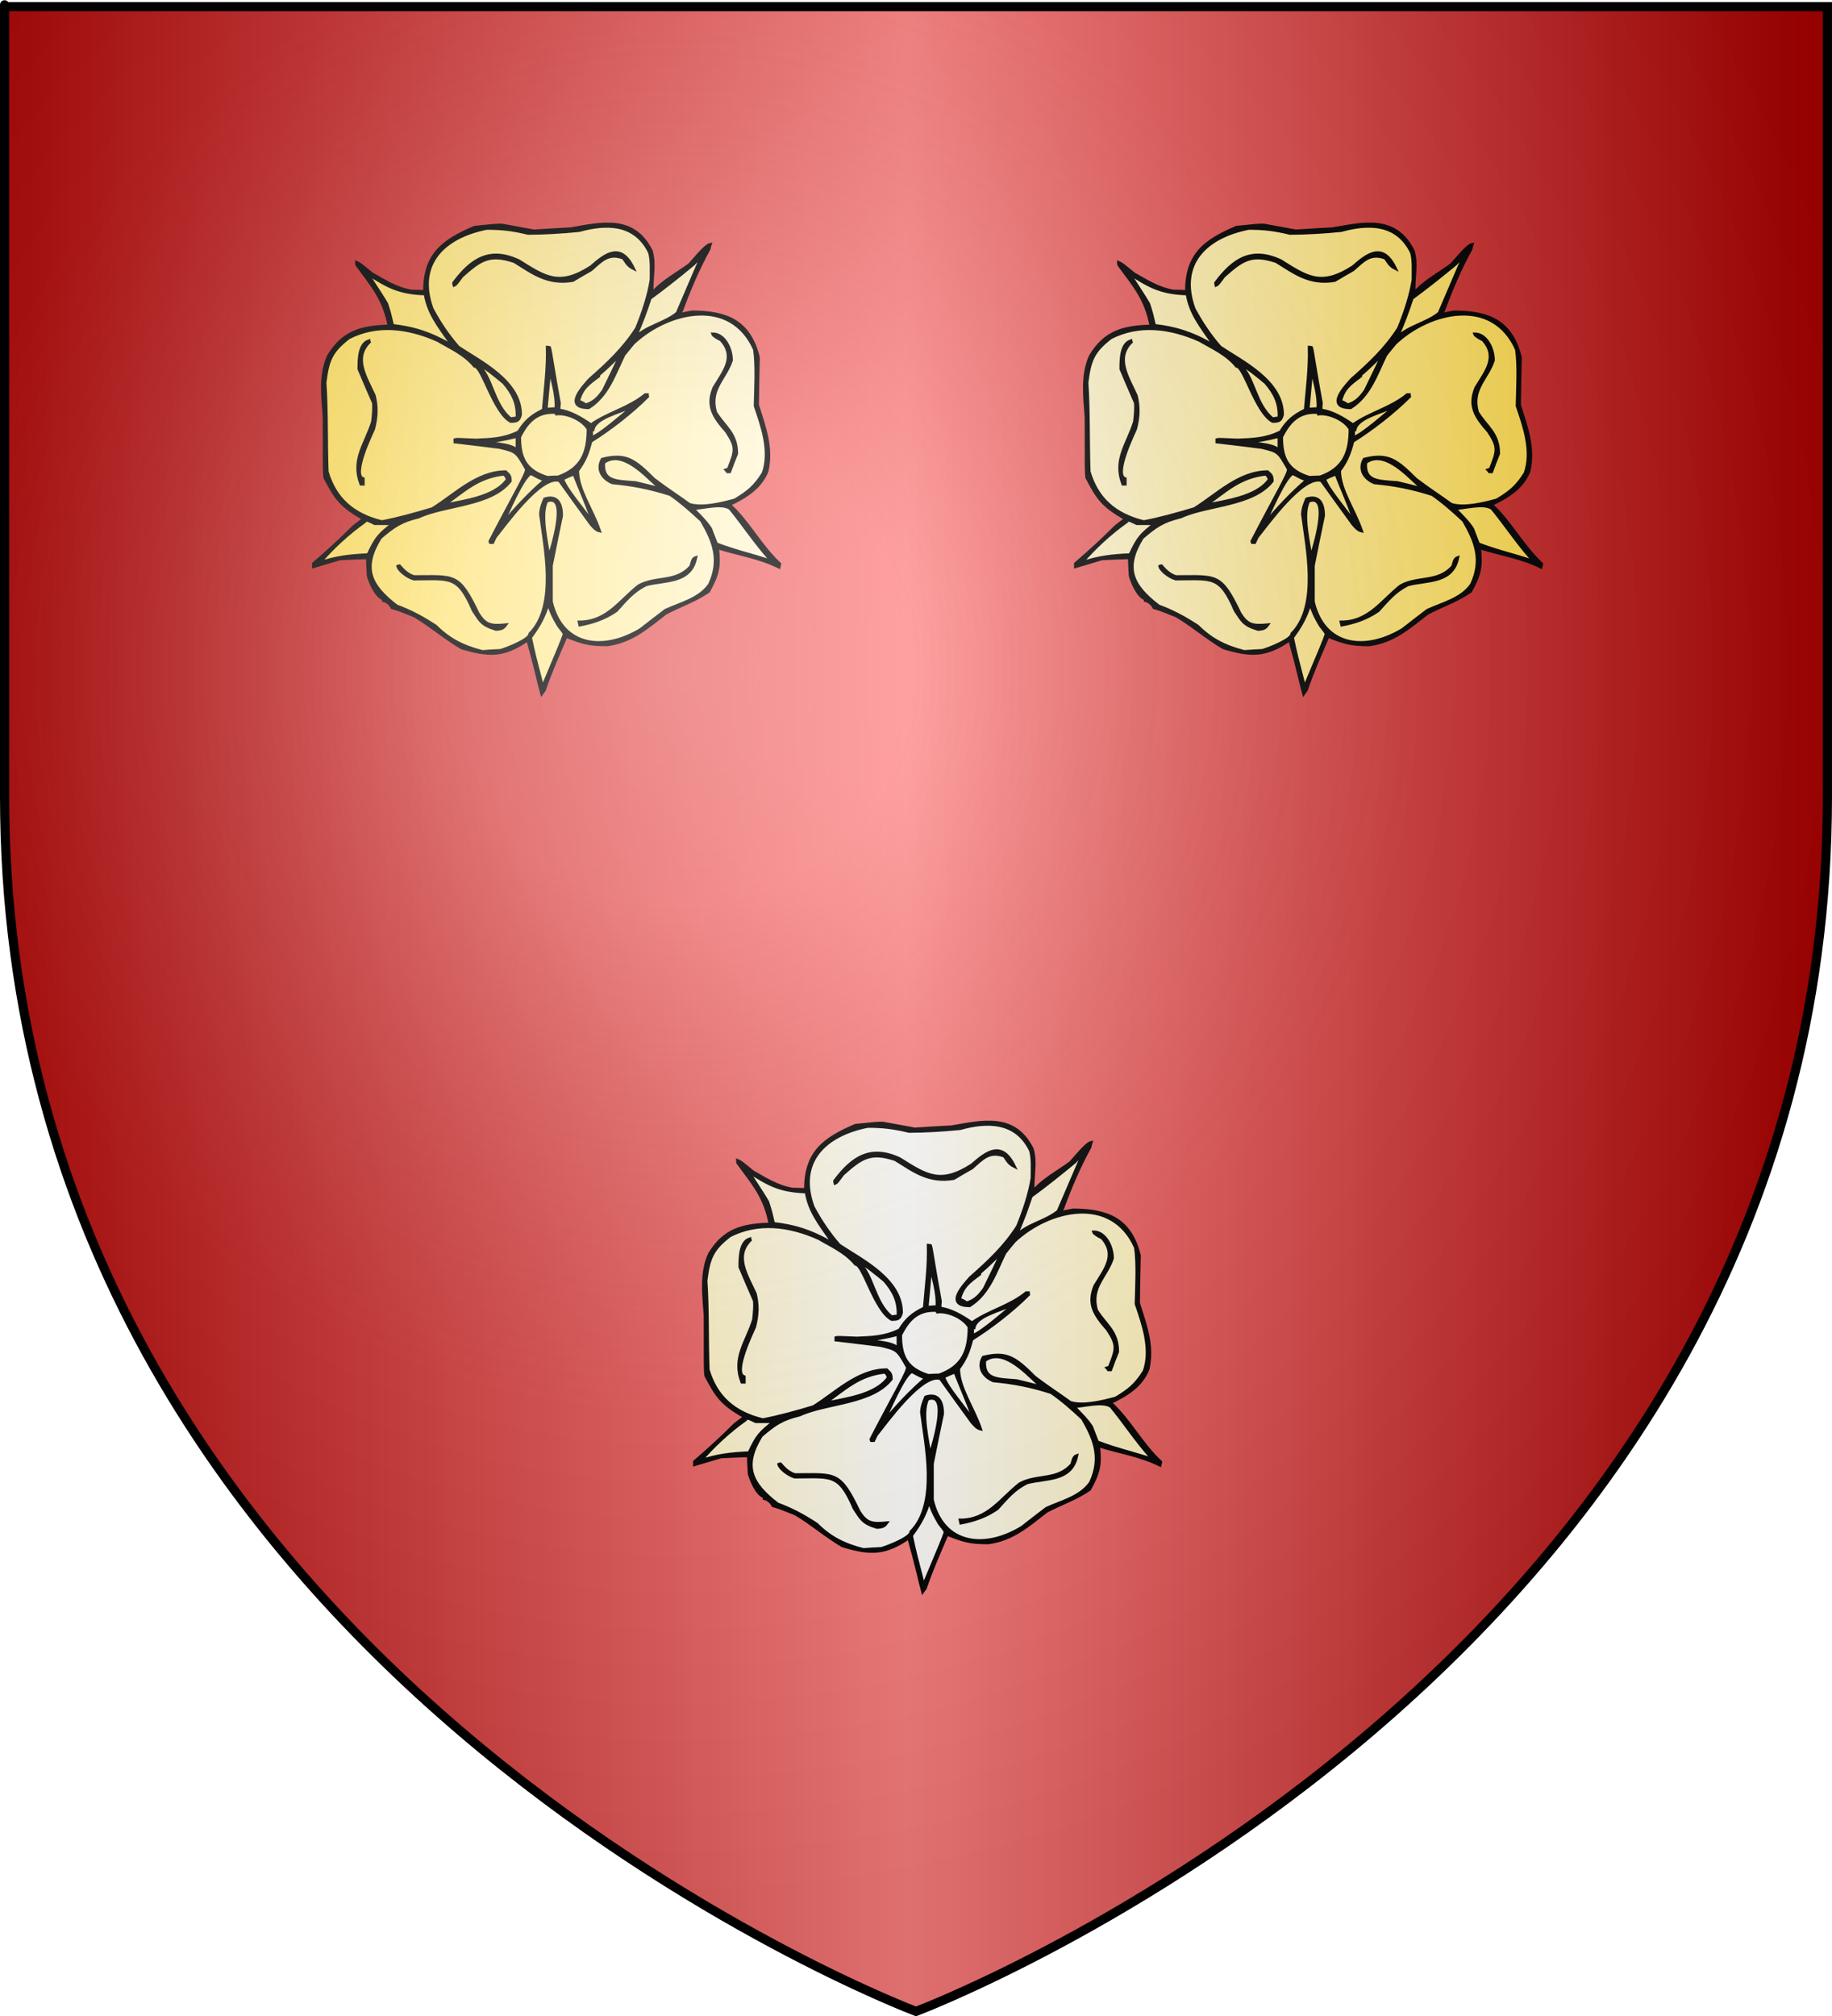 <?xml version="1.0" encoding="UTF-8" standalone="no"?><svg xmlns="http://www.w3.org/2000/svg" xmlns:cc="http://web.resource.org/cc/" xmlns:dc="http://purl.org/dc/elements/1.1/" xmlns:inkscape="http://www.inkscape.org/namespaces/inkscape" xmlns:rdf="http://www.w3.org/1999/02/22-rdf-syntax-ns#" xmlns:sodipodi="http://sodipodi.sourceforge.net/DTD/sodipodi-0.dtd" xmlns:svg="http://www.w3.org/2000/svg" xmlns:xlink="http://www.w3.org/1999/xlink" height="660" id="svg2" inkscape:export-filename="/Users/olivier/Desktop/Blason Rouge/Blason_Vide_3D.png" inkscape:export-xdpi="144" inkscape:export-ydpi="144" inkscape:version="0.44" sodipodi:docbase="D:\Mes documents\Renaud-Notre Lapin" sodipodi:docname="Blason_Vide_3D.svg" sodipodi:version="0.32" version="1.0" width="600">
	<rect width="100%" height="100%" fill="#333333" stroke="none"/>
	<sodipodi:namedview bordercolor="#666666" borderopacity="1.0" gridtolerance="10.0" guidetolerance="10.0" height="660px" id="base" inkscape:current-layer="layer3" inkscape:cx="396.46229" inkscape:cy="478.04383" inkscape:pageopacity="0.0" inkscape:pageshadow="2" inkscape:window-height="712" inkscape:window-width="1024" inkscape:window-x="-4" inkscape:window-y="-4" inkscape:zoom="0.44547727" objecttolerance="10.0" pagecolor="#ffffff" showgrid="false"/>
	<desc id="desc4">Flag of Canton of Valais (Wallis)</desc>
	<defs id="defs6">
		<linearGradient id="linearGradient2893">
			<stop id="stop2895" offset="0" style="stop-color:white;stop-opacity:0.314;"/>
			<stop id="stop2897" offset="0.19" style="stop-color:white;stop-opacity:0.251;"/>
			<stop id="stop2901" offset="0.6" style="stop-color:#6b6b6b;stop-opacity:0.125;"/>
			<stop id="stop2899" offset="1" style="stop-color:black;stop-opacity:0.125;"/>
		</linearGradient>
		<linearGradient id="linearGradient2885">
			<stop id="stop2887" offset="0" style="stop-color:white;stop-opacity:1;"/>
			<stop id="stop2891" offset="0.229" style="stop-color:white;stop-opacity:1;"/>
			<stop id="stop2889" offset="1" style="stop-color:black;stop-opacity:1;"/>
		</linearGradient>
		<linearGradient id="linearGradient2955">
			<stop id="stop2867" offset="0" style="stop-color:#fd0000;stop-opacity:1;"/>
			<stop id="stop2873" offset="0.5" style="stop-color:#e77275;stop-opacity:0.659;"/>
			<stop id="stop2959" offset="1" style="stop-color:black;stop-opacity:0.323;"/>
		</linearGradient>
		<radialGradient cx="225.524" cy="218.901" fx="225.524" fy="218.901" gradientTransform="matrix(-4.167939e-4,2.183,-1.884,-3.599562e-4,615.597,-289.121)" gradientUnits="userSpaceOnUse" id="radialGradient2961" inkscape:collect="always" r="300" xlink:href="#linearGradient2955"/>
		<polygon id="star" points="0,-1 0.588,0.809 -0.951,-0.309 0.951,-0.309 -0.588,0.809 0,-1 " transform="scale(53,53)"/>
		<clipPath id="clip">
			<path d="M 0,-200 L 0,600 L 300,600 L 300,-200 L 0,-200 z " id="path10"/>
		</clipPath>
		<radialGradient cx="225.524" cy="218.901" fx="225.524" fy="218.901" gradientTransform="matrix(-4.167939e-4,2.183,-1.884,-3.599562e-4,615.597,-289.121)" gradientUnits="userSpaceOnUse" id="radialGradient1911" inkscape:collect="always" r="300" xlink:href="#linearGradient2955"/>
		<radialGradient cx="225.524" cy="218.901" fx="225.524" fy="218.901" gradientTransform="matrix(0,1.749,-1.593,-1.049767e-7,551.788,-191.29)" gradientUnits="userSpaceOnUse" id="radialGradient2865" inkscape:collect="always" r="300" xlink:href="#linearGradient2955"/>
		<radialGradient cx="225.524" cy="218.901" fx="225.524" fy="218.901" gradientTransform="matrix(0,1.386,-1.323,-5.741131e-8,-158.082,-109.541)" gradientUnits="userSpaceOnUse" id="radialGradient2871" inkscape:collect="always" r="300" xlink:href="#linearGradient2955"/>
		<radialGradient cx="221.445" cy="226.331" fx="221.445" fy="226.331" gradientTransform="matrix(1.353,0,0,1.349,-77.629,-85.747)" gradientUnits="userSpaceOnUse" id="radialGradient3163" inkscape:collect="always" r="300" xlink:href="#linearGradient2893"/>
	<linearGradient gradientUnits="userSpaceOnUse" id="linearGradientgueules" spreadMethod="reflect" x1="297" x2="0" y1="100" y2="100"><stop id="stop12433" offset="0.000" style="stop-color:#ff8080;stop-opacity:1.000;"/><stop id="stop12434" offset="1.000" style="stop-color:#aa0000;stop-opacity:1.000;"/></linearGradient><linearGradient gradientUnits="userSpaceOnUse" id="linearGradientazur" spreadMethod="reflect" x1="297" x2="0" y1="100" y2="100"><stop id="stop12435" offset="0.000" style="stop-color:#80b3ff;stop-opacity:1.000;"/><stop id="stop12436" offset="1.000" style="stop-color:#002255;stop-opacity:1.000;"/></linearGradient><linearGradient gradientUnits="userSpaceOnUse" id="linearGradientsinople" spreadMethod="reflect" x1="297" x2="0" y1="100" y2="100"><stop id="stop12437" offset="0.000" style="stop-color:#80ffb3;stop-opacity:1.000;"/><stop id="stop12438" offset="1.000" style="stop-color:#003200;stop-opacity:1.000;"/></linearGradient><linearGradient gradientUnits="userSpaceOnUse" id="linearGradientsable" spreadMethod="reflect" x1="297" x2="0" y1="100" y2="100"><stop id="stop12439" offset="0.000" style="stop-color:#b3b3b3;stop-opacity:1.000;"/><stop id="stop12440" offset="1.000" style="stop-color:#333333;stop-opacity:1.000;"/></linearGradient><linearGradient gradientUnits="userSpaceOnUse" id="linearGradientor" spreadMethod="reflect" x1="297" x2="0" y1="100" y2="100"><stop id="stop12441" offset="0.000" style="stop-color:#ffffff;stop-opacity:1.000;"/><stop id="stop12442" offset="1.000" style="stop-color:#ffcc00;stop-opacity:1.000;"/></linearGradient><linearGradient gradientUnits="userSpaceOnUse" id="linearGradientargent" spreadMethod="reflect" x1="297" x2="0" y1="100" y2="100"><stop id="stop12443" offset="0.000" style="stop-color:#ffffff;stop-opacity:1.000;"/><stop id="stop12444" offset="1.000" style="stop-color:#aca793;stop-opacity:1.000;"/></linearGradient><linearGradient gradientUnits="userSpaceOnUse" id="linearGradientpourpre" spreadMethod="reflect" x1="297" x2="0" y1="100" y2="100"><stop id="stop12445" offset="0.000" style="stop-color:#ffffff;stop-opacity:1.000;"/><stop id="stop12446" offset="1.000" style="stop-color:#d576ad;stop-opacity:1.000;"/></linearGradient><linearGradient gradientUnits="userSpaceOnUse" id="linearGradientcarnation" spreadMethod="reflect" x1="297" x2="0" y1="100" y2="100"><stop id="stop12447" offset="0.000" style="stop-color:#ffffff;stop-opacity:1.000;"/><stop id="stop12448" offset="1.000" style="stop-color:#ffc282;stop-opacity:1.000;"/></linearGradient></defs>
	<g id="layer3" inkscape:groupmode="layer" inkscape:label="Fond écu" style="display:inline">
		<svg:path d="M 300.000,658.500 C 300.000,658.500 598.500,546.180 598.500,260.728 C 598.500,-24.723 598.500,2.176 598.500,2.176 L 1.500,2.176 L 1.500,260.728 C 1.500,546.180 300.000,658.500 300.000,658.500 z" id="path2855" style="fill:url(#linearGradientgueules);stroke:black;stroke-width:1px"/></g>
	<g id="layer4" inkscape:groupmode="layer" inkscape:label="Meubles" sodipodi:insensitive="true"><svg:g id="g3"><svg:path d="M 177.414,227.053 C 176.560,223.997 175.636,219.305 172.861,209.425 C 164.964,214.969 159.912,214.684 151.161,212.055 C 145.611,208.785 140.631,204.449 135.722,201.605 C 130.955,199.686 130.955,199.686 128.394,198.905 C 127.682,197.412 126.259,196.701 125.548,196.558 C 125.548,196.346 125.548,196.204 125.548,196.061 C 122.987,195.209 121.066,190.090 120.638,188.526 C 120.496,186.536 120.426,184.546 120.354,182.555 C 117.295,182.627 114.307,182.769 111.318,182.911 C 108.401,183.764 105.555,184.617 102.709,185.470 C 102.709,185.115 102.709,184.830 102.709,184.546 C 107.192,180.708 111.745,176.513 115.943,172.320 C 118.789,170.188 118.789,170.188 119.002,169.761 C 111.674,165.638 109.966,163.150 106.410,156.326 C 106.196,154.194 106.196,154.194 106.196,136.637 C 105.697,129.671 104.772,122.776 107.619,116.521 C 112.385,108.631 118.433,106.996 127.469,106.783 C 125.761,97.755 121.920,93.562 116.868,86.667 C 116.797,86.382 116.797,86.169 116.797,85.955 C 117.793,86.382 117.793,86.382 121.777,89.652 C 125.619,91.784 129.603,94.485 134.797,95.338 C 136.220,95.338 137.643,95.409 139.066,95.480 C 139.066,83.396 144.900,78.918 155.429,74.441 C 162.260,73.729 162.260,73.729 164.395,73.729 C 167.881,74.369 171.366,75.009 174.853,75.649 C 178.837,75.364 182.821,75.151 186.877,74.938 C 196.838,73.232 207.438,70.460 213.272,82.188 C 214.624,86.808 213.272,90.931 213.557,96.049 C 216.830,92.211 221.597,89.723 225.795,86.667 C 227.004,85.458 230.918,80.411 232.554,80.056 C 232.411,80.483 232.269,80.980 232.198,81.478 C 228.711,87.804 225.795,94.557 223.234,101.594 C 222.878,102.020 222.521,102.517 222.166,103.015 C 223.660,102.731 225.154,102.446 226.648,102.163 C 237.890,102.163 245.432,105.148 248.348,117.018 C 248.206,122.208 248.135,127.396 248.064,132.585 C 250.127,139.338 252.973,146.233 251.194,154.194 C 248.989,159.809 244.008,162.724 238.815,165.212 C 244.790,170.400 248.846,178.575 255.321,184.617 C 255.250,184.901 255.179,185.257 255.107,185.613 C 248.491,182.342 241.305,181.347 234.972,179.286 C 235.684,185.470 235.115,188.029 232.056,193.573 C 227.431,196.772 222.450,198.336 217.968,200.753 C 211.707,205.586 206.798,209.993 198.901,211.059 C 192.711,211.059 190.932,210.420 185.382,208.288 C 182.964,213.974 180.260,219.945 178.268,225.916 C 177.983,226.271 177.699,226.626 177.414,227.053 z" id="path4" style="fill:#000000;stroke:black;stroke-width:1"/><svg:path d="M 177.699,224.992 C 174.924,214.330 174.924,214.330 173.715,208.713 C 176.774,204.591 178.268,201.676 179.620,197.270 C 180.047,199.544 181.256,202.103 182.893,204.805 C 184.671,207.079 184.671,207.079 184.813,207.647 C 183.889,210.278 183.889,210.278 177.699,224.992 z" id="path5" style="fill:url(#linearGradientor);stroke:black;stroke-width:1"/><svg:path d="M 157.991,213.334 C 151.517,211.699 146.963,209.283 142.695,205.017 C 138.141,202.032 134.299,200.041 129.888,198.407 C 120.852,191.512 118.575,185.684 124.552,176.016 C 129.034,172.178 131.311,170.614 137.145,169.192 C 145.896,165.141 160.766,165.567 167.098,157.464 C 167.098,155.331 166.315,155.331 165.604,154.479 C 156.212,154.479 148.884,162.084 141.627,166.563 C 135.936,168.268 130.315,169.832 125.050,170.827 C 115.445,168.481 109.682,163.150 107.121,154.408 C 106.765,144.313 107.050,134.860 106.410,125.264 C 107.334,117.800 108.544,114.957 114.236,110.550 C 123.413,105.858 133.587,107.066 143.335,111.403 C 147.034,113.606 152.157,115.810 155.429,119.862 C 157.991,119.862 161.691,134.860 167.240,137.917 C 169.090,137.917 169.944,137.846 170.442,135.712 C 170.442,124.695 157.067,118.369 150.023,113.606 C 146.323,109.342 143.691,105.219 141.484,101.097 C 136.149,86.311 145.398,77.497 159.414,74.725 C 164.110,74.725 167.667,75.080 172.932,76.359 C 178.054,76.359 184.031,76.005 189.723,75.436 C 198.403,73.019 208.007,72.805 212.774,82.686 C 213.486,85.245 213.272,88.515 213.272,91.642 C 212.490,96.689 210.640,102.305 208.506,107.493 C 204.308,114.104 198.901,119.150 193.066,124.269 C 191.288,126.330 184.315,133.438 192.782,133.438 C 199.043,129.529 201.248,122.421 204.308,116.165 C 205.304,114.886 206.371,113.606 207.438,112.327 C 218.751,101.736 239.384,96.902 247.139,114.388 C 247.921,119.720 247.495,126.899 247.352,132.870 C 249.558,139.338 252.546,147.655 249.984,154.905 C 247.281,159.241 245.075,161.089 240.664,163.719 C 236.253,164.927 229.778,166.492 225.723,165.141 C 222.023,162.439 218.111,159.952 214.126,156.895 C 207.794,150.569 205.019,148.437 197.264,150.355 C 195.557,153.270 196.838,156.469 200.608,158.033 C 206.940,158.601 212.917,159.738 219.534,161.871 C 222.948,164.217 226.364,167.202 229.778,170.400 C 233.692,177.154 236.182,183.267 232.411,191.370 C 229.067,196.204 222.878,197.554 217.968,199.829 C 215.265,201.890 212.561,203.951 209.858,206.083 C 197.691,213.476 184.031,211.913 180.545,196.985 C 180.545,193.005 180.545,189.095 180.545,185.186 C 181.612,179.713 182.750,174.239 183.889,168.837 C 183.889,164.572 182.323,162.155 178.410,163.363 C 177.699,165.070 177.201,166.207 177.058,168.339 C 178.339,178.788 182.750,198.265 173.573,207.505 C 173.573,209.496 165.675,212.481 163.896,212.979 C 161.904,213.050 159.912,213.192 157.991,213.334 z" id="path6" style="fill:url(#linearGradientor);stroke:black;stroke-width:1"/><svg:path d="M 162.473,206.013 C 157.707,204.591 157.279,203.241 155.003,199.829 C 149.951,188.100 147.461,189.521 135.509,189.521 C 133.303,188.882 130.599,186.679 130.315,185.399 C 130.457,185.328 130.599,185.257 130.813,185.257 C 131.880,186.465 133.089,187.958 135.509,188.811 C 148.955,188.811 150.165,187.531 156.568,200.895 C 158.916,204.591 160.623,205.088 165.604,204.591 C 164.607,206.013 163.611,205.871 162.473,206.013 z" id="path7" style="fill:#000000;stroke:black;stroke-width:1"/><svg:path d="M 189.936,204.591 C 189.865,204.236 189.794,203.951 189.723,203.666 C 198.829,203.666 203.028,196.629 209.218,191.797 C 214.837,188.669 221.525,190.943 226.293,185.399 C 226.648,184.191 226.791,182.911 227.858,182.555 C 226.150,191.085 217.613,189.735 211.494,191.441 C 207.154,193.644 205.019,196.417 201.818,199.900 C 198.047,202.530 194.062,203.809 189.936,204.591 z" id="path8" style="fill:#000000;stroke:black;stroke-width:1"/><svg:path d="M 104.701,184.262 C 108.757,179.428 114.093,174.523 119.429,170.756 C 119.500,170.543 119.571,170.400 119.642,170.258 C 120.568,170.330 120.568,170.330 122.773,171.396 C 124.765,171.396 126.757,171.396 128.750,171.396 C 123.983,175.163 123.200,176.016 120.568,181.632 C 114.449,181.916 110.109,182.413 104.701,184.262 z" id="path9" style="fill:url(#linearGradientor);stroke:black;stroke-width:1"/><svg:path d="M 252.048,183.550 C 245.787,181.560 240.095,180.210 234.617,178.078 C 233.976,176.371 233.336,174.737 232.696,173.102 C 230.846,170.258 228.569,168.410 226.933,166.420 C 230.206,166.420 236.253,164.501 239.099,166.420 C 243.439,171.680 247.352,177.722 252.403,183.338 C 252.261,183.408 252.119,183.480 252.048,183.550 z" id="path10" style="fill:url(#linearGradientor);stroke:black;stroke-width:1"/><svg:path d="M 179.763,182.555 C 179.264,178.078 176.703,168.481 179.051,164.004 C 186.734,161.231 180.403,180.352 179.763,182.555 z" id="path11" style="fill:url(#linearGradientor);stroke:black;stroke-width:1"/><svg:path d="M 160.623,177.580 C 160.552,177.438 160.481,177.296 160.481,177.225 C 168.876,161.018 172.719,154.905 172.434,153.555 C 169.090,147.725 169.161,147.796 163.682,146.447 C 158.774,145.806 153.864,145.238 149.026,144.669 C 149.026,144.385 149.026,144.171 149.026,143.959 C 149.596,143.816 149.596,143.816 155.856,144.100 C 160.695,143.888 165.035,143.816 169.872,141.400 C 172.078,137.774 174.213,136.068 177.983,134.220 C 178.552,127.325 179.478,120.501 179.264,113.678 C 179.478,113.678 179.691,113.749 179.976,113.820 C 180.332,114.886 181.256,121.710 183.177,132.016 C 183.106,132.727 183.035,133.509 183.035,134.292 C 186.379,134.646 190.150,136.708 193.565,139.125 C 198.972,135.215 205.873,133.722 211.352,129.244 C 211.565,129.244 211.779,129.244 211.992,129.244 C 211.992,129.387 211.992,129.600 212.063,129.813 C 206.727,135.144 199.825,140.475 193.493,144.456 C 192.497,148.223 191.644,150.711 189.154,154.052 C 189.154,160.378 194.062,166.989 196.340,173.813 C 195.059,173.529 193.920,171.964 193.565,171.609 C 190.078,166.846 186.664,162.084 183.248,157.321 C 177.129,155.260 165.106,172.249 162.189,175.803 C 161.904,176.371 161.619,176.940 161.335,177.580 C 161.050,177.580 160.837,177.580 160.623,177.580 z" id="path12" style="fill:#000000;stroke:black;stroke-width:1"/><svg:path d="M 164.607,171.466 C 164.607,171.609 164.607,171.751 164.607,171.893 C 164.537,171.893 164.465,171.893 164.395,171.893 C 164.395,171.751 164.395,171.609 164.395,171.466 C 164.465,171.466 164.537,171.466 164.607,171.466 z" id="path13" style="fill:url(#linearGradientor);stroke:black;stroke-width:1"/><svg:path d="M 164.607,171.466 C 165.533,169.476 171.651,155.047 173.999,155.047 C 176.489,156.397 176.489,156.397 178.481,157.180 C 173.430,161.444 168.948,166.349 164.607,171.466 z" id="path14" style="fill:url(#linearGradientor);stroke:black;stroke-width:1"/><svg:path d="M 193.920,170.756 C 191.288,167.131 184.956,159.667 184.244,156.753 C 185.454,156.184 186.734,155.616 188.015,155.118 C 188.656,157.180 194.205,169.761 193.920,170.756 z" id="path15" style="fill:url(#linearGradientor);stroke:black;stroke-width:1"/><svg:path d="M 145.185,165.497 C 151.944,160.733 156.425,156.113 165.106,155.189 C 165.889,156.042 165.889,156.042 166.173,157.038 C 161.904,163.009 151.588,164.004 145.185,165.497 z" id="path16" style="fill:url(#linearGradientor);stroke:black;stroke-width:1"/><svg:path d="M 215.550,159.880 C 213.059,159.241 210.569,158.601 208.150,158.033 C 201.818,157.535 197.193,157.748 197.691,151.422 C 203.526,147.086 210.783,154.905 215.122,158.885 C 216.475,159.596 216.475,159.596 216.475,159.880 C 216.119,159.880 215.834,159.880 215.550,159.880 z" id="path17" style="fill:url(#linearGradientor);stroke:black;stroke-width:1"/><svg:path d="M 118.219,158.459 C 115.160,150.498 119.713,145.522 122.062,138.058 C 122.346,135.500 122.489,133.580 122.346,131.875 C 120.710,128.178 119.144,124.482 117.579,120.786 C 117.579,117.516 117.650,112.611 120.780,111.616 C 120.780,111.688 120.852,111.830 120.924,111.971 C 115.658,117.232 119.713,123.345 122.560,129.529 C 123.413,133.083 123.413,136.281 122.346,140.405 C 122.062,141.186 114.947,155.474 118.931,156.753 C 118.931,157.321 118.931,157.890 118.931,158.459 C 118.646,158.459 118.433,158.459 118.219,158.459 z" id="path18" style="fill:#000000;stroke:black;stroke-width:1"/><svg:path d="M 179.264,156.326 C 171.935,154.052 170.157,149.787 170.157,143.034 C 172.648,138.058 175.778,134.575 182.110,135.002 C 182.110,135.144 182.181,135.286 182.252,135.500 C 185.311,135.073 190.576,137.063 192.639,140.405 C 192.639,148.294 190.505,153.413 182.821,156.184 C 181.612,156.184 180.403,156.255 179.264,156.326 z" id="path19" style="fill:url(#linearGradientor);stroke:black;stroke-width:1"/><svg:path d="M 238.246,154.408 C 238.103,154.194 237.961,153.981 237.819,153.838 C 238.031,153.767 238.246,153.696 238.530,153.696 C 240.949,147.583 241.376,146.447 237.961,141.257 C 233.621,136.353 231.416,132.870 233.834,126.970 C 237.249,121.355 241.091,116.876 236.182,111.261 C 235.115,110.763 233.550,109.839 233.407,109.342 C 237.107,109.342 239.526,113.962 239.526,117.942 C 237.534,124.055 232.127,127.396 234.332,135.002 C 237.320,139.836 241.234,141.826 241.234,148.508 C 240.451,150.427 239.668,152.417 238.957,154.408 C 238.673,154.408 238.459,154.408 238.246,154.408 z" id="path20" style="fill:#000000;stroke:black;stroke-width:1"/><svg:path d="M 168.876,147.086 C 167.098,145.308 159.343,145.025 157.565,144.811 C 161.335,144.598 165.462,143.816 169.374,142.821 C 169.374,144.242 169.374,145.664 169.374,147.086 C 169.161,147.086 169.019,147.086 168.876,147.086 z" id="path21" style="fill:url(#linearGradientor);stroke:black;stroke-width:1"/><svg:path d="M 193.707,143.247 C 193.707,142.395 193.707,141.542 193.707,140.688 C 193.850,140.688 193.992,140.688 194.205,140.688 C 194.846,136.708 203.028,135.002 206.727,133.154 C 206.798,133.154 206.940,133.225 207.082,133.297 C 204.379,135.429 196.340,142.608 193.707,143.247 z" id="path22" style="fill:url(#linearGradientor);stroke:black;stroke-width:1"/><svg:path d="M 167.240,137.134 C 161.335,132.372 161.121,123.060 156.354,119.293 C 157.920,119.293 163.042,123.700 164.964,125.264 C 167.738,128.533 169.659,131.804 169.374,136.850 C 168.663,136.921 167.952,136.992 167.240,137.134 z" id="path23" style="fill:url(#linearGradientor);stroke:black;stroke-width:1"/><svg:path d="M 178.837,134.007 C 179.264,129.600 179.620,125.192 180.047,120.786 C 180.758,124.340 182.466,129.458 182.110,133.794 C 180.972,133.865 179.834,133.936 178.837,134.007 z" id="path24" style="fill:url(#linearGradientor);stroke:black;stroke-width:1"/><svg:path d="M 191.857,132.585 C 190.576,131.732 190.078,131.519 189.438,131.448 C 190.505,127.112 192.639,125.690 196.055,123.131 C 196.055,122.989 196.055,122.847 196.055,122.705 C 199.256,120.004 200.751,118.298 202.956,116.308 C 203.028,116.734 203.028,116.734 197.620,127.894 C 195.842,130.382 194.490,131.732 191.857,132.585 z" id="path25" style="fill:url(#linearGradientor);stroke:black;stroke-width:1"/><svg:path d="M 147.319,112.754 C 140.631,108.986 135.437,107.351 128.536,106.569 C 127.539,102.305 127.539,102.305 126.615,99.461 C 124.338,95.551 120.496,90.079 120.496,89.652 C 126.970,93.775 130.671,95.907 139.279,96.192 C 140.275,102.446 143.477,106.427 147.746,112.540 C 147.603,112.611 147.461,112.683 147.319,112.754 z" id="path26" style="fill:url(#linearGradientor);stroke:black;stroke-width:1"/><svg:path d="M 207.937,110.621 C 210.000,106.000 211.494,101.949 212.917,97.613 C 217.684,94.130 222.592,90.221 227.217,86.382 C 229.209,84.250 229.209,84.250 229.707,84.108 C 227.075,90.221 224.443,96.333 221.810,102.517 C 217.684,105.929 211.850,106.712 207.937,110.621 z" id="path27" style="fill:url(#linearGradientor);stroke:black;stroke-width:1"/><svg:path d="M 148.742,93.348 C 148.670,93.064 148.599,92.850 148.599,92.638 C 154.434,84.818 160.410,80.980 169.872,85.387 C 178.623,90.860 183.177,94.059 193.565,87.377 C 198.474,83.042 203.383,79.416 207.438,87.875 C 205.446,86.879 205.019,85.600 204.166,84.462 C 199.185,82.615 196.980,85.316 193.565,88.301 C 191.572,89.438 189.581,90.576 187.589,91.784 C 179.264,93.206 174.355,89.225 168.450,85.600 C 160.339,82.899 157.351,84.960 151.232,90.433 C 149.239,93.135 149.239,93.135 148.742,93.348 z" id="path28" style="fill:#000000;stroke:black;stroke-width:1"/></svg:g><svg:g id="g4"><svg:path d="M 426.964,227.053 C 426.110,223.997 425.186,219.305 422.411,209.425 C 414.514,214.969 409.462,214.684 400.711,212.055 C 395.161,208.785 390.181,204.449 385.272,201.605 C 380.505,199.686 380.505,199.686 377.944,198.905 C 377.233,197.412 375.809,196.701 375.098,196.558 C 375.098,196.346 375.098,196.204 375.098,196.061 C 372.537,195.209 370.616,190.090 370.189,188.526 C 370.047,186.536 369.975,184.546 369.905,182.555 C 366.845,182.627 363.857,182.769 360.868,182.911 C 357.951,183.764 355.106,184.617 352.259,185.470 C 352.259,185.115 352.259,184.830 352.259,184.546 C 356.742,180.708 361.295,176.513 365.493,172.320 C 368.339,170.188 368.339,170.188 368.552,169.761 C 361.224,165.638 359.516,163.150 355.960,156.326 C 355.745,154.194 355.745,154.194 355.745,136.637 C 355.248,129.671 354.322,122.776 357.169,116.521 C 361.935,108.631 367.983,106.996 377.018,106.783 C 375.311,97.755 371.470,93.562 366.418,86.667 C 366.347,86.382 366.347,86.169 366.347,85.955 C 367.343,86.382 367.343,86.382 371.327,89.652 C 375.169,91.784 379.153,94.485 384.347,95.338 C 385.770,95.338 387.193,95.409 388.616,95.480 C 388.616,83.396 394.450,78.918 404.979,74.441 C 411.810,73.729 411.810,73.729 413.944,73.729 C 417.431,74.369 420.917,75.009 424.403,75.649 C 428.388,75.364 432.371,75.151 436.427,74.938 C 446.388,73.232 456.988,70.460 462.822,82.188 C 464.174,86.808 462.822,90.931 463.107,96.049 C 466.380,92.211 471.147,89.723 475.345,86.667 C 476.554,85.458 480.468,80.411 482.104,80.056 C 481.961,80.483 481.819,80.980 481.748,81.478 C 478.261,87.804 475.345,94.557 472.784,101.594 C 472.427,102.020 472.071,102.517 471.716,103.015 C 473.210,102.731 474.704,102.446 476.198,102.163 C 487.440,102.163 494.982,105.148 497.898,117.018 C 497.756,122.208 497.685,127.396 497.614,132.585 C 499.677,139.338 502.523,146.233 500.744,154.194 C 498.539,159.809 493.558,162.724 488.365,165.212 C 494.341,170.400 498.396,178.575 504.871,184.617 C 504.800,184.901 504.729,185.257 504.657,185.613 C 498.041,182.342 490.855,181.347 484.522,179.286 C 485.234,185.470 484.665,188.029 481.606,193.573 C 476.981,196.772 472.000,198.336 467.518,200.753 C 461.257,205.586 456.348,209.993 448.451,211.059 C 442.261,211.059 440.482,210.420 434.932,208.288 C 432.514,213.974 429.810,219.945 427.818,225.916 C 427.533,226.271 427.249,226.626 426.964,227.053 z" id="path29" style="fill:#000000;stroke:black;stroke-width:1"/><svg:path d="M 427.249,224.992 C 424.474,214.330 424.474,214.330 423.265,208.713 C 426.324,204.591 427.818,201.676 429.170,197.270 C 429.597,199.544 430.806,202.103 432.443,204.805 C 434.221,207.079 434.221,207.079 434.363,207.647 C 433.439,210.278 433.439,210.278 427.249,224.992 z" id="path30" style="fill:url(#linearGradientor);stroke:black;stroke-width:1"/><svg:path d="M 407.541,213.334 C 401.067,211.699 396.513,209.283 392.244,205.017 C 387.691,202.032 383.849,200.041 379.438,198.407 C 370.402,191.512 368.125,185.684 374.102,176.016 C 378.584,172.178 380.861,170.614 386.695,169.192 C 395.446,165.141 410.316,165.567 416.648,157.464 C 416.648,155.331 415.865,155.331 415.154,154.479 C 405.762,154.479 398.434,162.084 391.177,166.563 C 385.486,168.268 379.865,169.832 374.600,170.827 C 364.995,168.481 359.232,163.150 356.671,154.408 C 356.315,144.313 356.600,134.860 355.960,125.264 C 356.884,117.800 358.094,114.957 363.786,110.550 C 372.963,105.858 383.137,107.066 392.885,111.403 C 396.584,113.606 401.707,115.810 404.979,119.862 C 407.541,119.862 411.241,134.860 416.790,137.917 C 418.640,137.917 419.494,137.846 419.992,135.712 C 419.992,124.695 406.616,118.369 399.572,113.606 C 395.873,109.342 393.241,105.219 391.034,101.097 C 385.699,86.311 394.948,77.497 408.964,74.725 C 413.659,74.725 417.217,75.080 422.482,76.359 C 427.604,76.359 433.581,76.005 439.273,75.436 C 447.953,73.019 457.557,72.805 462.324,82.686 C 463.036,85.245 462.822,88.515 462.822,91.642 C 462.040,96.689 460.190,102.305 458.055,107.493 C 453.858,114.104 448.451,119.150 442.616,124.269 C 440.838,126.330 433.865,133.438 442.332,133.438 C 448.593,129.529 450.799,122.421 453.858,116.165 C 454.854,114.886 455.921,113.606 456.988,112.327 C 468.301,101.736 488.934,96.902 496.689,114.388 C 497.471,119.720 497.045,126.899 496.902,132.870 C 499.108,139.338 502.096,147.655 499.534,154.905 C 496.831,159.241 494.626,161.089 490.214,163.719 C 485.803,164.927 479.328,166.492 475.273,165.141 C 471.573,162.439 467.661,159.952 463.676,156.895 C 457.344,150.569 454.569,148.437 446.814,150.355 C 445.107,153.270 446.388,156.469 450.158,158.033 C 456.490,158.601 462.467,159.738 469.084,161.871 C 472.499,164.217 475.914,167.202 479.328,170.400 C 483.242,177.154 485.732,183.267 481.961,191.370 C 478.617,196.204 472.427,197.554 467.518,199.829 C 464.814,201.890 462.111,203.951 459.408,206.083 C 447.241,213.476 433.581,211.913 430.095,196.985 C 430.095,193.005 430.095,189.095 430.095,185.186 C 431.162,179.713 432.300,174.239 433.439,168.837 C 433.439,164.572 431.873,162.155 427.960,163.363 C 427.249,165.070 426.751,166.207 426.608,168.339 C 427.889,178.788 432.300,198.265 423.123,207.505 C 423.123,209.496 415.225,212.481 413.446,212.979 C 411.454,213.050 409.462,213.192 407.541,213.334 z" id="path31" style="fill:url(#linearGradientor);stroke:black;stroke-width:1"/><svg:path d="M 412.023,206.013 C 407.257,204.591 406.830,203.241 404.553,199.829 C 399.502,188.100 397.011,189.521 385.058,189.521 C 382.853,188.882 380.149,186.679 379.865,185.399 C 380.007,185.328 380.149,185.257 380.363,185.257 C 381.430,186.465 382.639,187.958 385.058,188.811 C 398.505,188.811 399.714,187.531 406.118,200.895 C 408.466,204.591 410.173,205.088 415.154,204.591 C 414.158,206.013 413.161,205.871 412.023,206.013 z" id="path32" style="fill:#000000;stroke:black;stroke-width:1"/><svg:path d="M 439.486,204.591 C 439.415,204.236 439.344,203.951 439.273,203.666 C 448.379,203.666 452.578,196.629 458.768,191.797 C 464.387,188.669 471.075,190.943 475.843,185.399 C 476.198,184.191 476.341,182.911 477.408,182.555 C 475.700,191.085 467.163,189.735 461.044,191.441 C 456.704,193.644 454.569,196.417 451.368,199.900 C 447.597,202.530 443.613,203.809 439.486,204.591 z" id="path33" style="fill:#000000;stroke:black;stroke-width:1"/><svg:path d="M 354.251,184.262 C 358.307,179.428 363.643,174.523 368.979,170.756 C 369.050,170.543 369.121,170.400 369.192,170.258 C 370.117,170.330 370.117,170.330 372.323,171.396 C 374.315,171.396 376.307,171.396 378.300,171.396 C 373.533,175.163 372.750,176.016 370.117,181.632 C 363.999,181.916 359.659,182.413 354.251,184.262 z" id="path34" style="fill:url(#linearGradientor);stroke:black;stroke-width:1"/><svg:path d="M 501.597,183.550 C 495.337,181.560 489.645,180.210 484.167,178.078 C 483.526,176.371 482.886,174.737 482.246,173.102 C 480.396,170.258 478.119,168.410 476.483,166.420 C 479.755,166.420 485.803,164.501 488.649,166.420 C 492.989,171.680 496.902,177.722 501.954,183.338 C 501.812,183.408 501.670,183.480 501.597,183.550 z" id="path35" style="fill:url(#linearGradientor);stroke:black;stroke-width:1"/><svg:path d="M 429.313,182.555 C 428.815,178.078 426.253,168.481 428.600,164.004 C 436.285,161.231 429.953,180.352 429.313,182.555 z" id="path36" style="fill:url(#linearGradientor);stroke:black;stroke-width:1"/><svg:path d="M 410.173,177.580 C 410.102,177.438 410.031,177.296 410.031,177.225 C 418.426,161.018 422.269,154.905 421.984,153.555 C 418.640,147.725 418.711,147.796 413.232,146.447 C 408.324,145.806 403.414,145.238 398.576,144.669 C 398.576,144.385 398.576,144.171 398.576,143.959 C 399.145,143.816 399.145,143.816 405.406,144.100 C 410.245,143.888 414.585,143.816 419.422,141.400 C 421.629,137.774 423.763,136.068 427.533,134.220 C 428.103,127.325 429.028,120.501 428.815,113.678 C 429.028,113.678 429.241,113.749 429.526,113.820 C 429.882,114.886 430.806,121.710 432.727,132.016 C 432.656,132.727 432.585,133.509 432.585,134.292 C 435.928,134.646 439.700,136.708 443.114,139.125 C 448.522,135.215 455.423,133.722 460.902,129.244 C 461.115,129.244 461.329,129.244 461.542,129.244 C 461.542,129.387 461.542,129.600 461.613,129.813 C 456.277,135.144 449.375,140.475 443.043,144.456 C 442.047,148.223 441.194,150.711 438.704,154.052 C 438.704,160.378 443.613,166.989 445.890,173.813 C 444.609,173.529 443.471,171.964 443.114,171.609 C 439.628,166.846 436.213,162.084 432.798,157.321 C 426.679,155.260 414.656,172.249 411.739,175.803 C 411.454,176.371 411.169,176.940 410.885,177.580 C 410.600,177.580 410.387,177.580 410.173,177.580 z" id="path37" style="fill:#000000;stroke:black;stroke-width:1"/><svg:path d="M 414.158,171.466 C 414.158,171.609 414.158,171.751 414.158,171.893 C 414.086,171.893 414.016,171.893 413.944,171.893 C 413.944,171.751 413.944,171.609 413.944,171.466 C 414.016,171.466 414.086,171.466 414.158,171.466 z" id="path38" style="fill:url(#linearGradientor);stroke:black;stroke-width:1"/><svg:path d="M 414.158,171.466 C 415.083,169.476 421.202,155.047 423.549,155.047 C 426.039,156.397 426.039,156.397 428.031,157.180 C 422.980,161.444 418.498,166.349 414.158,171.466 z" id="path39" style="fill:url(#linearGradientor);stroke:black;stroke-width:1"/><svg:path d="M 443.471,170.756 C 440.838,167.131 434.506,159.667 433.794,156.753 C 435.004,156.184 436.285,155.616 437.566,155.118 C 438.206,157.180 443.755,169.761 443.471,170.756 z" id="path40" style="fill:url(#linearGradientor);stroke:black;stroke-width:1"/><svg:path d="M 394.735,165.497 C 401.494,160.733 405.975,156.113 414.656,155.189 C 415.439,156.042 415.439,156.042 415.723,157.038 C 411.454,163.009 401.138,164.004 394.735,165.497 z" id="path41" style="fill:url(#linearGradientor);stroke:black;stroke-width:1"/><svg:path d="M 465.099,159.880 C 462.609,159.241 460.119,158.601 457.700,158.033 C 451.368,157.535 446.743,157.748 447.241,151.422 C 453.076,147.086 460.333,154.905 464.672,158.885 C 466.025,159.596 466.025,159.596 466.025,159.880 C 465.668,159.880 465.383,159.880 465.099,159.880 z" id="path42" style="fill:url(#linearGradientor);stroke:black;stroke-width:1"/><svg:path d="M 367.769,158.459 C 364.710,150.498 369.263,145.522 371.612,138.058 C 371.896,135.500 372.039,133.580 371.896,131.875 C 370.259,128.178 368.694,124.482 367.129,120.786 C 367.129,117.516 367.200,112.611 370.331,111.616 C 370.331,111.688 370.402,111.830 370.474,111.971 C 365.208,117.232 369.263,123.345 372.110,129.529 C 372.963,133.083 372.963,136.281 371.896,140.405 C 371.612,141.186 364.497,155.474 368.481,156.753 C 368.481,157.321 368.481,157.890 368.481,158.459 C 368.196,158.459 367.983,158.459 367.769,158.459 z" id="path43" style="fill:#000000;stroke:black;stroke-width:1"/><svg:path d="M 428.815,156.326 C 421.486,154.052 419.707,149.787 419.707,143.034 C 422.198,138.058 425.328,134.575 431.660,135.002 C 431.660,135.144 431.731,135.286 431.802,135.500 C 434.861,135.073 440.126,137.063 442.189,140.405 C 442.189,148.294 440.055,153.413 432.371,156.184 C 431.162,156.184 429.953,156.255 428.815,156.326 z" id="path44" style="fill:url(#linearGradientor);stroke:black;stroke-width:1"/><svg:path d="M 487.796,154.408 C 487.653,154.194 487.510,153.981 487.368,153.838 C 487.582,153.767 487.796,153.696 488.080,153.696 C 490.499,147.583 490.926,146.447 487.510,141.257 C 483.171,136.353 480.966,132.870 483.384,126.970 C 486.799,121.355 490.641,116.876 485.732,111.261 C 484.665,110.763 483.100,109.839 482.957,109.342 C 486.657,109.342 489.076,113.962 489.076,117.942 C 487.083,124.055 481.677,127.396 483.882,135.002 C 486.870,139.836 490.784,141.826 490.784,148.508 C 490.001,150.427 489.218,152.417 488.507,154.408 C 488.223,154.408 488.009,154.408 487.796,154.408 z" id="path45" style="fill:#000000;stroke:black;stroke-width:1"/><svg:path d="M 418.426,147.086 C 416.648,145.308 408.893,145.025 407.115,144.811 C 410.885,144.598 415.012,143.816 418.924,142.821 C 418.924,144.242 418.924,145.664 418.924,147.086 C 418.711,147.086 418.569,147.086 418.426,147.086 z" id="path46" style="fill:url(#linearGradientor);stroke:black;stroke-width:1"/><svg:path d="M 443.257,143.247 C 443.257,142.395 443.257,141.542 443.257,140.688 C 443.399,140.688 443.541,140.688 443.755,140.688 C 444.396,136.708 452.578,135.002 456.277,133.154 C 456.348,133.154 456.490,133.225 456.632,133.297 C 453.929,135.429 445.890,142.608 443.257,143.247 z" id="path47" style="fill:url(#linearGradientor);stroke:black;stroke-width:1"/><svg:path d="M 416.790,137.134 C 410.885,132.372 410.671,123.060 405.904,119.293 C 407.470,119.293 412.592,123.700 414.514,125.264 C 417.288,128.533 419.209,131.804 418.924,136.850 C 418.213,136.921 417.502,136.992 416.790,137.134 z" id="path48" style="fill:url(#linearGradientor);stroke:black;stroke-width:1"/><svg:path d="M 428.388,134.007 C 428.815,129.600 429.170,125.192 429.597,120.786 C 430.308,124.340 432.016,129.458 431.660,133.794 C 430.522,133.865 429.384,133.936 428.388,134.007 z" id="path49" style="fill:url(#linearGradientor);stroke:black;stroke-width:1"/><svg:path d="M 441.407,132.585 C 440.126,131.732 439.628,131.519 438.988,131.448 C 440.055,127.112 442.189,125.690 445.605,123.131 C 445.605,122.989 445.605,122.847 445.605,122.705 C 448.806,120.004 450.300,118.298 452.506,116.308 C 452.578,116.734 452.578,116.734 447.170,127.894 C 445.392,130.382 444.040,131.732 441.407,132.585 z" id="path50" style="fill:url(#linearGradientor);stroke:black;stroke-width:1"/><svg:path d="M 396.869,112.754 C 390.181,108.986 384.988,107.351 378.086,106.569 C 377.090,102.305 377.090,102.305 376.165,99.461 C 373.888,95.551 370.047,90.079 370.047,89.652 C 376.520,93.775 380.221,95.907 388.829,96.192 C 389.825,102.446 393.027,106.427 397.296,112.540 C 397.153,112.611 397.011,112.683 396.869,112.754 z" id="path51" style="fill:url(#linearGradientor);stroke:black;stroke-width:1"/><svg:path d="M 457.486,110.621 C 459.550,106.000 461.044,101.949 462.467,97.613 C 467.234,94.130 472.142,90.221 476.767,86.382 C 478.759,84.250 478.759,84.250 479.257,84.108 C 476.625,90.221 473.993,96.333 471.360,102.517 C 467.234,105.929 461.400,106.712 457.486,110.621 z" id="path52" style="fill:url(#linearGradientor);stroke:black;stroke-width:1"/><svg:path d="M 398.291,93.348 C 398.220,93.064 398.149,92.850 398.149,92.638 C 403.984,84.818 409.960,80.980 419.422,85.387 C 428.173,90.860 432.727,94.059 443.114,87.377 C 448.024,83.042 452.933,79.416 456.988,87.875 C 454.996,86.879 454.569,85.600 453.716,84.462 C 448.735,82.615 446.530,85.316 443.114,88.301 C 441.122,89.438 439.131,90.576 437.139,91.784 C 428.815,93.206 423.905,89.225 418.000,85.600 C 409.889,82.899 406.900,84.960 400.782,90.433 C 398.789,93.135 398.789,93.135 398.291,93.348 z" id="path53" style="fill:#000000;stroke:black;stroke-width:1"/></svg:g><svg:g id="g5"><svg:path d="M 302.189,521.053 C 301.336,517.997 300.411,513.304 297.636,503.425 C 289.738,508.969 284.687,508.684 275.936,506.055 C 270.386,502.785 265.406,498.449 260.497,495.605 C 255.730,493.687 255.730,493.687 253.169,492.905 C 252.457,491.412 251.034,490.701 250.323,490.558 C 250.323,490.346 250.323,490.204 250.323,490.061 C 247.761,489.209 245.840,484.090 245.414,482.526 C 245.271,480.536 245.200,478.546 245.129,476.555 C 242.070,476.627 239.081,476.769 236.094,476.911 C 233.176,477.764 230.330,478.617 227.485,479.470 C 227.485,479.115 227.485,478.830 227.485,478.546 C 231.967,474.708 236.520,470.513 240.718,466.320 C 243.564,464.188 243.564,464.188 243.777,463.761 C 236.449,459.638 234.742,457.150 231.184,450.326 C 230.971,448.194 230.971,448.194 230.971,430.637 C 230.473,423.671 229.548,416.776 232.393,410.521 C 237.161,402.631 243.208,400.996 252.244,400.783 C 250.536,391.755 246.694,387.562 241.643,380.667 C 241.571,380.382 241.571,380.169 241.571,379.955 C 242.568,380.382 242.568,380.382 246.552,383.652 C 250.394,385.784 254.378,388.485 259.572,389.338 C 260.995,389.338 262.418,389.409 263.840,389.480 C 263.840,377.396 269.675,372.918 280.205,368.441 C 287.035,367.729 287.035,367.729 289.169,367.729 C 292.656,368.369 296.142,369.009 299.628,369.649 C 303.612,369.364 307.597,369.151 311.652,368.938 C 321.612,367.232 332.214,364.460 338.048,376.188 C 339.399,380.808 338.048,384.931 338.332,390.050 C 341.605,386.211 346.372,383.723 350.569,380.667 C 351.778,379.458 355.692,374.411 357.328,374.056 C 357.186,374.483 357.044,374.980 356.973,375.478 C 353.487,381.804 350.569,388.557 348.008,395.594 C 347.652,396.020 347.297,396.517 346.941,397.015 C 348.435,396.731 349.929,396.446 351.424,396.163 C 362.665,396.163 370.206,399.148 373.124,411.018 C 372.981,416.207 372.909,421.397 372.838,426.585 C 374.902,433.338 377.748,440.233 375.969,448.194 C 373.763,453.809 368.783,456.724 363.589,459.212 C 369.566,464.400 373.621,472.575 380.095,478.617 C 380.024,478.901 379.953,479.257 379.882,479.613 C 373.266,476.342 366.080,475.347 359.748,473.286 C 360.459,479.470 359.890,482.029 356.830,487.573 C 352.206,490.772 347.226,492.336 342.743,494.753 C 336.483,499.586 331.573,503.993 323.676,505.059 C 317.486,505.059 315.708,504.420 310.158,502.288 C 307.739,507.974 305.035,513.945 303.043,519.916 C 302.759,520.271 302.474,520.626 302.189,521.053 z" id="path54" style="fill:#000000;stroke:black;stroke-width:1"/><svg:path d="M 302.474,518.992 C 299.699,508.330 299.699,508.330 298.489,502.713 C 301.549,498.591 303.043,495.676 304.395,491.270 C 304.822,493.544 306.031,496.103 307.668,498.805 C 309.447,501.079 309.447,501.079 309.589,501.647 C 308.664,504.278 308.664,504.278 302.474,518.992 z" id="path55" style="fill:url(#linearGradientor);stroke:black;stroke-width:1"/><svg:path d="M 282.766,507.334 C 276.291,505.699 271.739,503.283 267.469,499.017 C 262.916,496.032 259.074,494.042 254.663,492.407 C 245.627,485.512 243.351,479.684 249.327,470.016 C 253.809,466.178 256.085,464.614 261.920,463.192 C 270.671,459.141 285.540,459.567 291.873,451.464 C 291.873,449.331 291.090,449.331 290.379,448.479 C 280.987,448.479 273.659,456.084 266.402,460.563 C 260.710,462.268 255.089,463.832 249.825,464.827 C 240.220,462.481 234.457,457.150 231.895,448.407 C 231.540,438.313 231.824,428.860 231.184,419.264 C 232.109,411.800 233.318,408.957 239.010,404.549 C 248.188,399.858 258.363,401.066 268.110,405.403 C 271.810,407.606 276.932,409.810 280.205,413.862 C 282.766,413.862 286.466,428.860 292.015,431.917 C 293.865,431.917 294.719,431.846 295.217,429.713 C 295.217,418.695 281.841,412.369 274.797,407.606 C 271.098,403.341 268.465,399.219 266.260,395.097 C 260.924,380.311 270.173,371.497 284.189,368.724 C 288.885,368.724 292.442,369.080 297.707,370.359 C 302.830,370.359 308.806,370.005 314.498,369.436 C 323.178,367.019 332.783,366.805 337.550,376.686 C 338.261,379.245 338.048,382.515 338.048,385.642 C 337.265,390.689 335.415,396.304 333.281,401.493 C 329.083,408.104 323.676,413.150 317.842,418.269 C 316.063,420.330 309.091,427.438 317.557,427.438 C 323.818,423.529 326.024,416.421 329.083,410.165 C 330.079,408.886 331.147,407.606 332.214,406.327 C 343.526,395.736 364.158,390.902 371.913,408.388 C 372.696,413.720 372.269,420.899 372.127,426.870 C 374.333,433.338 377.321,441.654 374.760,448.904 C 372.056,453.241 369.850,455.089 365.439,457.719 C 361.028,458.927 354.554,460.492 350.498,459.141 C 346.799,456.439 342.885,453.952 338.902,450.895 C 332.569,444.569 329.794,442.437 322.039,444.355 C 320.332,447.270 321.612,450.469 325.383,452.033 C 331.716,452.601 337.692,453.738 344.308,455.871 C 347.724,458.217 351.139,461.202 354.554,464.400 C 358.466,471.154 360.957,477.267 357.186,485.370 C 353.842,490.204 347.652,491.554 342.743,493.829 C 340.040,495.890 337.337,497.951 334.632,500.083 C 322.466,507.476 308.806,505.913 305.320,490.985 C 305.320,487.005 305.320,483.095 305.320,479.186 C 306.387,473.713 307.525,468.239 308.664,462.837 C 308.664,458.572 307.098,456.155 303.185,457.363 C 302.474,459.070 301.976,460.207 301.834,462.339 C 303.114,472.788 307.525,492.265 298.347,501.505 C 298.347,503.496 290.450,506.481 288.671,506.979 C 286.679,507.050 284.687,507.192 282.766,507.334 z" id="path56" style="fill:url(#linearGradientor);stroke:black;stroke-width:1"/><svg:path d="M 287.249,500.013 C 282.481,498.591 282.055,497.241 279.778,493.829 C 274.726,482.100 272.237,483.521 260.283,483.521 C 258.078,482.882 255.374,480.679 255.089,479.399 C 255.232,479.328 255.374,479.257 255.587,479.257 C 256.654,480.465 257.865,481.958 260.283,482.811 C 273.730,482.811 274.940,481.531 281.343,494.895 C 283.691,498.591 285.398,499.088 290.379,498.591 C 289.383,500.013 288.387,499.871 287.249,500.013 z" id="path57" style="fill:#000000;stroke:black;stroke-width:1"/><svg:path d="M 314.711,498.591 C 314.641,498.236 314.568,497.951 314.498,497.667 C 323.605,497.667 327.802,490.630 333.992,485.797 C 339.613,482.669 346.301,484.943 351.067,479.399 C 351.424,478.191 351.566,476.911 352.633,476.555 C 350.925,485.085 342.387,483.735 336.268,485.441 C 331.929,487.644 329.794,490.417 326.593,493.900 C 322.822,496.530 318.838,497.809 314.711,498.591 z" id="path58" style="fill:#000000;stroke:black;stroke-width:1"/><svg:path d="M 229.477,478.262 C 233.532,473.428 238.868,468.523 244.204,464.756 C 244.275,464.543 244.347,464.400 244.418,464.258 C 245.342,464.330 245.342,464.330 247.548,465.396 C 249.541,465.396 251.532,465.396 253.524,465.396 C 248.757,469.163 247.975,470.016 245.342,475.632 C 239.224,475.916 234.884,476.413 229.477,478.262 z" id="path59" style="fill:url(#linearGradientor);stroke:black;stroke-width:1"/><svg:path d="M 376.823,477.550 C 370.562,475.560 364.870,474.210 359.392,472.078 C 358.752,470.371 358.111,468.737 357.471,467.102 C 355.621,464.258 353.344,462.410 351.708,460.420 C 354.981,460.420 361.028,458.501 363.874,460.420 C 368.214,465.680 372.127,471.722 377.179,477.338 C 377.036,477.408 376.894,477.480 376.823,477.550 z" id="path60" style="fill:url(#linearGradientor);stroke:black;stroke-width:1"/><svg:path d="M 304.537,476.555 C 304.039,472.078 301.478,462.481 303.826,458.004 C 311.510,455.231 305.177,474.352 304.537,476.555 z" id="path61" style="fill:url(#linearGradientor);stroke:black;stroke-width:1"/><svg:path d="M 285.398,471.580 C 285.328,471.438 285.256,471.296 285.256,471.225 C 293.652,455.018 297.493,448.904 297.209,447.555 C 293.865,441.725 293.936,441.796 288.458,440.447 C 283.548,439.806 278.640,439.238 273.802,438.669 C 273.802,438.385 273.802,438.171 273.802,437.958 C 274.371,437.816 274.371,437.816 280.632,438.100 C 285.470,437.888 289.810,437.816 294.648,435.400 C 296.853,431.774 298.987,430.068 302.759,428.220 C 303.328,421.325 304.252,414.501 304.039,407.678 C 304.252,407.678 304.466,407.749 304.750,407.820 C 305.106,408.886 306.031,415.710 307.952,426.017 C 307.881,426.727 307.810,427.509 307.810,428.291 C 311.154,428.646 314.925,430.708 318.340,433.125 C 323.747,429.215 330.649,427.722 336.126,423.244 C 336.341,423.244 336.553,423.244 336.767,423.244 C 336.767,423.387 336.767,423.600 336.838,423.813 C 331.502,429.144 324.601,434.475 318.269,438.456 C 317.273,442.223 316.419,444.711 313.928,448.052 C 313.928,454.378 318.838,460.989 321.114,467.813 C 319.834,467.528 318.695,465.964 318.340,465.609 C 314.853,460.846 311.438,456.084 308.024,451.321 C 301.905,449.260 289.881,466.249 286.964,469.803 C 286.679,470.371 286.395,470.940 286.110,471.580 C 285.825,471.580 285.612,471.580 285.398,471.580 z" id="path62" style="fill:#000000;stroke:black;stroke-width:1"/><svg:path d="M 289.383,465.466 C 289.383,465.609 289.383,465.751 289.383,465.893 C 289.312,465.893 289.240,465.893 289.169,465.893 C 289.169,465.751 289.169,465.609 289.169,465.466 C 289.240,465.466 289.312,465.466 289.383,465.466 z" id="path63" style="fill:url(#linearGradientor);stroke:black;stroke-width:1"/><svg:path d="M 289.383,465.466 C 290.308,463.476 296.426,449.047 298.774,449.047 C 301.265,450.397 301.265,450.397 303.257,451.180 C 298.205,455.444 293.723,460.349 289.383,465.466 z" id="path64" style="fill:url(#linearGradientor);stroke:black;stroke-width:1"/><svg:path d="M 318.695,464.756 C 316.063,461.131 309.731,453.667 309.020,450.753 C 310.229,450.184 311.510,449.616 312.790,449.118 C 313.430,451.180 318.980,463.761 318.695,464.756 z" id="path65" style="fill:url(#linearGradientor);stroke:black;stroke-width:1"/><svg:path d="M 269.959,459.497 C 276.718,454.733 281.201,450.113 289.881,449.189 C 290.663,450.042 290.663,450.042 290.948,451.038 C 286.679,457.009 276.363,458.004 269.959,459.497 z" id="path66" style="fill:url(#linearGradientor);stroke:black;stroke-width:1"/><svg:path d="M 340.324,453.880 C 337.834,453.241 335.344,452.601 332.925,452.033 C 326.593,451.535 321.969,451.748 322.466,445.422 C 328.300,441.086 335.557,448.904 339.897,452.885 C 341.249,453.597 341.249,453.597 341.249,453.880 C 340.893,453.880 340.609,453.880 340.324,453.880 z" id="path67" style="fill:url(#linearGradientor);stroke:black;stroke-width:1"/><svg:path d="M 242.995,452.459 C 239.935,444.498 244.489,439.522 246.836,432.058 C 247.121,429.500 247.263,427.580 247.121,425.875 C 245.485,422.178 243.920,418.482 242.355,414.786 C 242.355,411.516 242.426,406.611 245.556,405.616 C 245.556,405.688 245.627,405.830 245.698,405.971 C 240.433,411.232 244.489,417.345 247.334,423.529 C 248.188,427.083 248.188,430.281 247.121,434.405 C 246.836,435.186 239.722,449.474 243.706,450.753 C 243.706,451.321 243.706,451.890 243.706,452.459 C 243.422,452.459 243.208,452.459 242.995,452.459 z" id="path68" style="fill:#000000;stroke:black;stroke-width:1"/><svg:path d="M 304.039,450.326 C 296.711,448.052 294.932,443.787 294.932,437.034 C 297.422,432.058 300.553,428.575 306.886,429.002 C 306.886,429.144 306.956,429.287 307.028,429.500 C 310.087,429.073 315.352,431.063 317.415,434.405 C 317.415,442.294 315.281,447.413 307.597,450.184 C 306.387,450.184 305.177,450.255 304.039,450.326 z" id="path69" style="fill:url(#linearGradientor);stroke:black;stroke-width:1"/><svg:path d="M 363.020,448.407 C 362.878,448.194 362.736,447.981 362.593,447.838 C 362.807,447.767 363.020,447.696 363.305,447.696 C 365.723,441.583 366.150,440.447 362.736,435.257 C 358.395,430.353 356.190,426.870 358.610,420.970 C 362.024,415.355 365.866,410.876 360.957,405.261 C 359.890,404.763 358.325,403.839 358.183,403.341 C 361.882,403.341 364.301,407.962 364.301,411.942 C 362.309,418.055 356.901,421.397 359.108,429.002 C 362.095,433.836 366.008,435.826 366.008,442.508 C 365.226,444.427 364.443,446.417 363.732,448.407 C 363.447,448.407 363.234,448.407 363.020,448.407 z" id="path70" style="fill:#000000;stroke:black;stroke-width:1"/><svg:path d="M 293.652,441.086 C 291.873,439.308 284.118,439.025 282.339,438.811 C 286.110,438.598 290.236,437.816 294.150,436.821 C 294.150,438.242 294.150,439.664 294.150,441.086 C 293.936,441.086 293.794,441.086 293.652,441.086 z" id="path71" style="fill:url(#linearGradientor);stroke:black;stroke-width:1"/><svg:path d="M 318.482,437.247 C 318.482,436.395 318.482,435.542 318.482,434.688 C 318.624,434.688 318.767,434.688 318.980,434.688 C 319.620,430.708 327.802,429.002 331.502,427.154 C 331.573,427.154 331.716,427.225 331.858,427.297 C 329.154,429.429 321.114,436.608 318.482,437.247 z" id="path72" style="fill:url(#linearGradientor);stroke:black;stroke-width:1"/><svg:path d="M 292.015,431.134 C 286.110,426.372 285.897,417.060 281.130,413.293 C 282.695,413.293 287.818,417.700 289.738,419.264 C 292.514,422.533 294.434,425.804 294.150,430.850 C 293.439,430.921 292.726,430.992 292.015,431.134 z" id="path73" style="fill:url(#linearGradientor);stroke:black;stroke-width:1"/><svg:path d="M 303.612,428.007 C 304.039,423.600 304.395,419.192 304.822,414.786 C 305.533,418.340 307.240,423.458 306.886,427.794 C 305.746,427.865 304.608,427.936 303.612,428.007 z" id="path74" style="fill:url(#linearGradientor);stroke:black;stroke-width:1"/><svg:path d="M 316.632,426.585 C 315.352,425.732 314.853,425.519 314.213,425.448 C 315.281,421.112 317.415,419.690 320.830,417.131 C 320.830,416.989 320.830,416.847 320.830,416.704 C 324.032,414.004 325.526,412.298 327.731,410.308 C 327.802,410.734 327.802,410.734 322.396,421.894 C 320.616,424.382 319.265,425.732 316.632,426.585 z" id="path75" style="fill:url(#linearGradientor);stroke:black;stroke-width:1"/><svg:path d="M 272.094,406.754 C 265.406,402.986 260.212,401.351 253.311,400.569 C 252.315,396.304 252.315,396.304 251.390,393.461 C 249.114,389.552 245.271,384.079 245.271,383.652 C 251.746,387.775 255.445,389.907 264.055,390.192 C 265.051,396.446 268.252,400.427 272.521,406.540 C 272.379,406.611 272.237,406.683 272.094,406.754 z" id="path76" style="fill:url(#linearGradientor);stroke:black;stroke-width:1"/><svg:path d="M 332.712,404.621 C 334.775,400.000 336.268,395.949 337.692,391.613 C 342.458,388.130 347.368,384.221 351.993,380.382 C 353.985,378.250 353.985,378.250 354.483,378.108 C 351.851,384.221 349.218,390.333 346.585,396.517 C 342.458,399.929 336.625,400.712 332.712,404.621 z" id="path77" style="fill:url(#linearGradientor);stroke:black;stroke-width:1"/><svg:path d="M 273.517,387.348 C 273.446,387.064 273.375,386.850 273.375,386.638 C 279.209,378.818 285.185,374.980 294.648,379.387 C 303.399,384.860 307.952,388.059 318.340,381.377 C 323.249,377.042 328.158,373.416 332.214,381.874 C 330.222,380.879 329.794,379.600 328.940,378.463 C 323.961,376.615 321.754,379.316 318.340,382.301 C 316.348,383.438 314.356,384.576 312.363,385.784 C 304.039,387.206 299.130,383.225 293.225,379.600 C 285.113,376.899 282.126,378.960 276.007,384.433 C 274.015,387.135 274.015,387.135 273.517,387.348 z" id="path78" style="fill:#000000;stroke:black;stroke-width:1"/></svg:g><svg:g id="g7"><svg:path d="M 300.000,658.500 C 300.000,658.500 598.500,546.180 598.500,260.728 C 598.500,-24.723 598.500,2.176 598.500,2.176 L 1.500,2.176 L 1.500,260.728 C 1.500,546.180 300.000,658.500 300.000,658.500 L 680.000,740.000 L -80.000,740.000 L -80.000,-80.000 L 680.000,-80.000 L 680.000,740.000 z" id="path81" style="fill:#ffffff"/></svg:g></g>
	<g id="layer2" inkscape:groupmode="layer" inkscape:label="Reflet final" sodipodi:insensitive="true">
		<path d="M 300,658.5 C 300,658.5 598.5,546.18 598.5,260.728 C 598.5,-24.723 598.5,2.176 598.5,2.176 L 1.5,2.176 L 1.5,260.728 C 1.5,546.18 300,658.5 300,658.5 z " id="path2875" inkscape:export-xdpi="144" inkscape:export-ydpi="144" sodipodi:nodetypes="cccccc" style="opacity:1;fill:url(#radialGradient3163);fill-opacity:1;fill-rule:evenodd;stroke:none;stroke-width:1px;stroke-linecap:butt;stroke-linejoin:miter;stroke-opacity:1"/>
	</g>
	<g id="layer1" inkscape:groupmode="layer" inkscape:label="Contour final" sodipodi:insensitive="true">
		<path d="M 300,658.5 C 300,658.5 1.5,546.18 1.5,260.728 C 1.5,-24.723 1.5,2.176 1.5,2.176 L 598.5,2.176 L 598.5,260.728 C 598.5,546.18 300,658.5 300,658.5 z " id="path1411" inkscape:export-xdpi="144" inkscape:export-ydpi="144" sodipodi:nodetypes="cccccc" style="opacity:1;fill:none;fill-opacity:1;fill-rule:evenodd;stroke:#000000;stroke-width:3;stroke-linecap:butt;stroke-linejoin:miter;stroke-miterlimit:4;stroke-dasharray:none;stroke-opacity:1"/>
	</g>
</svg>